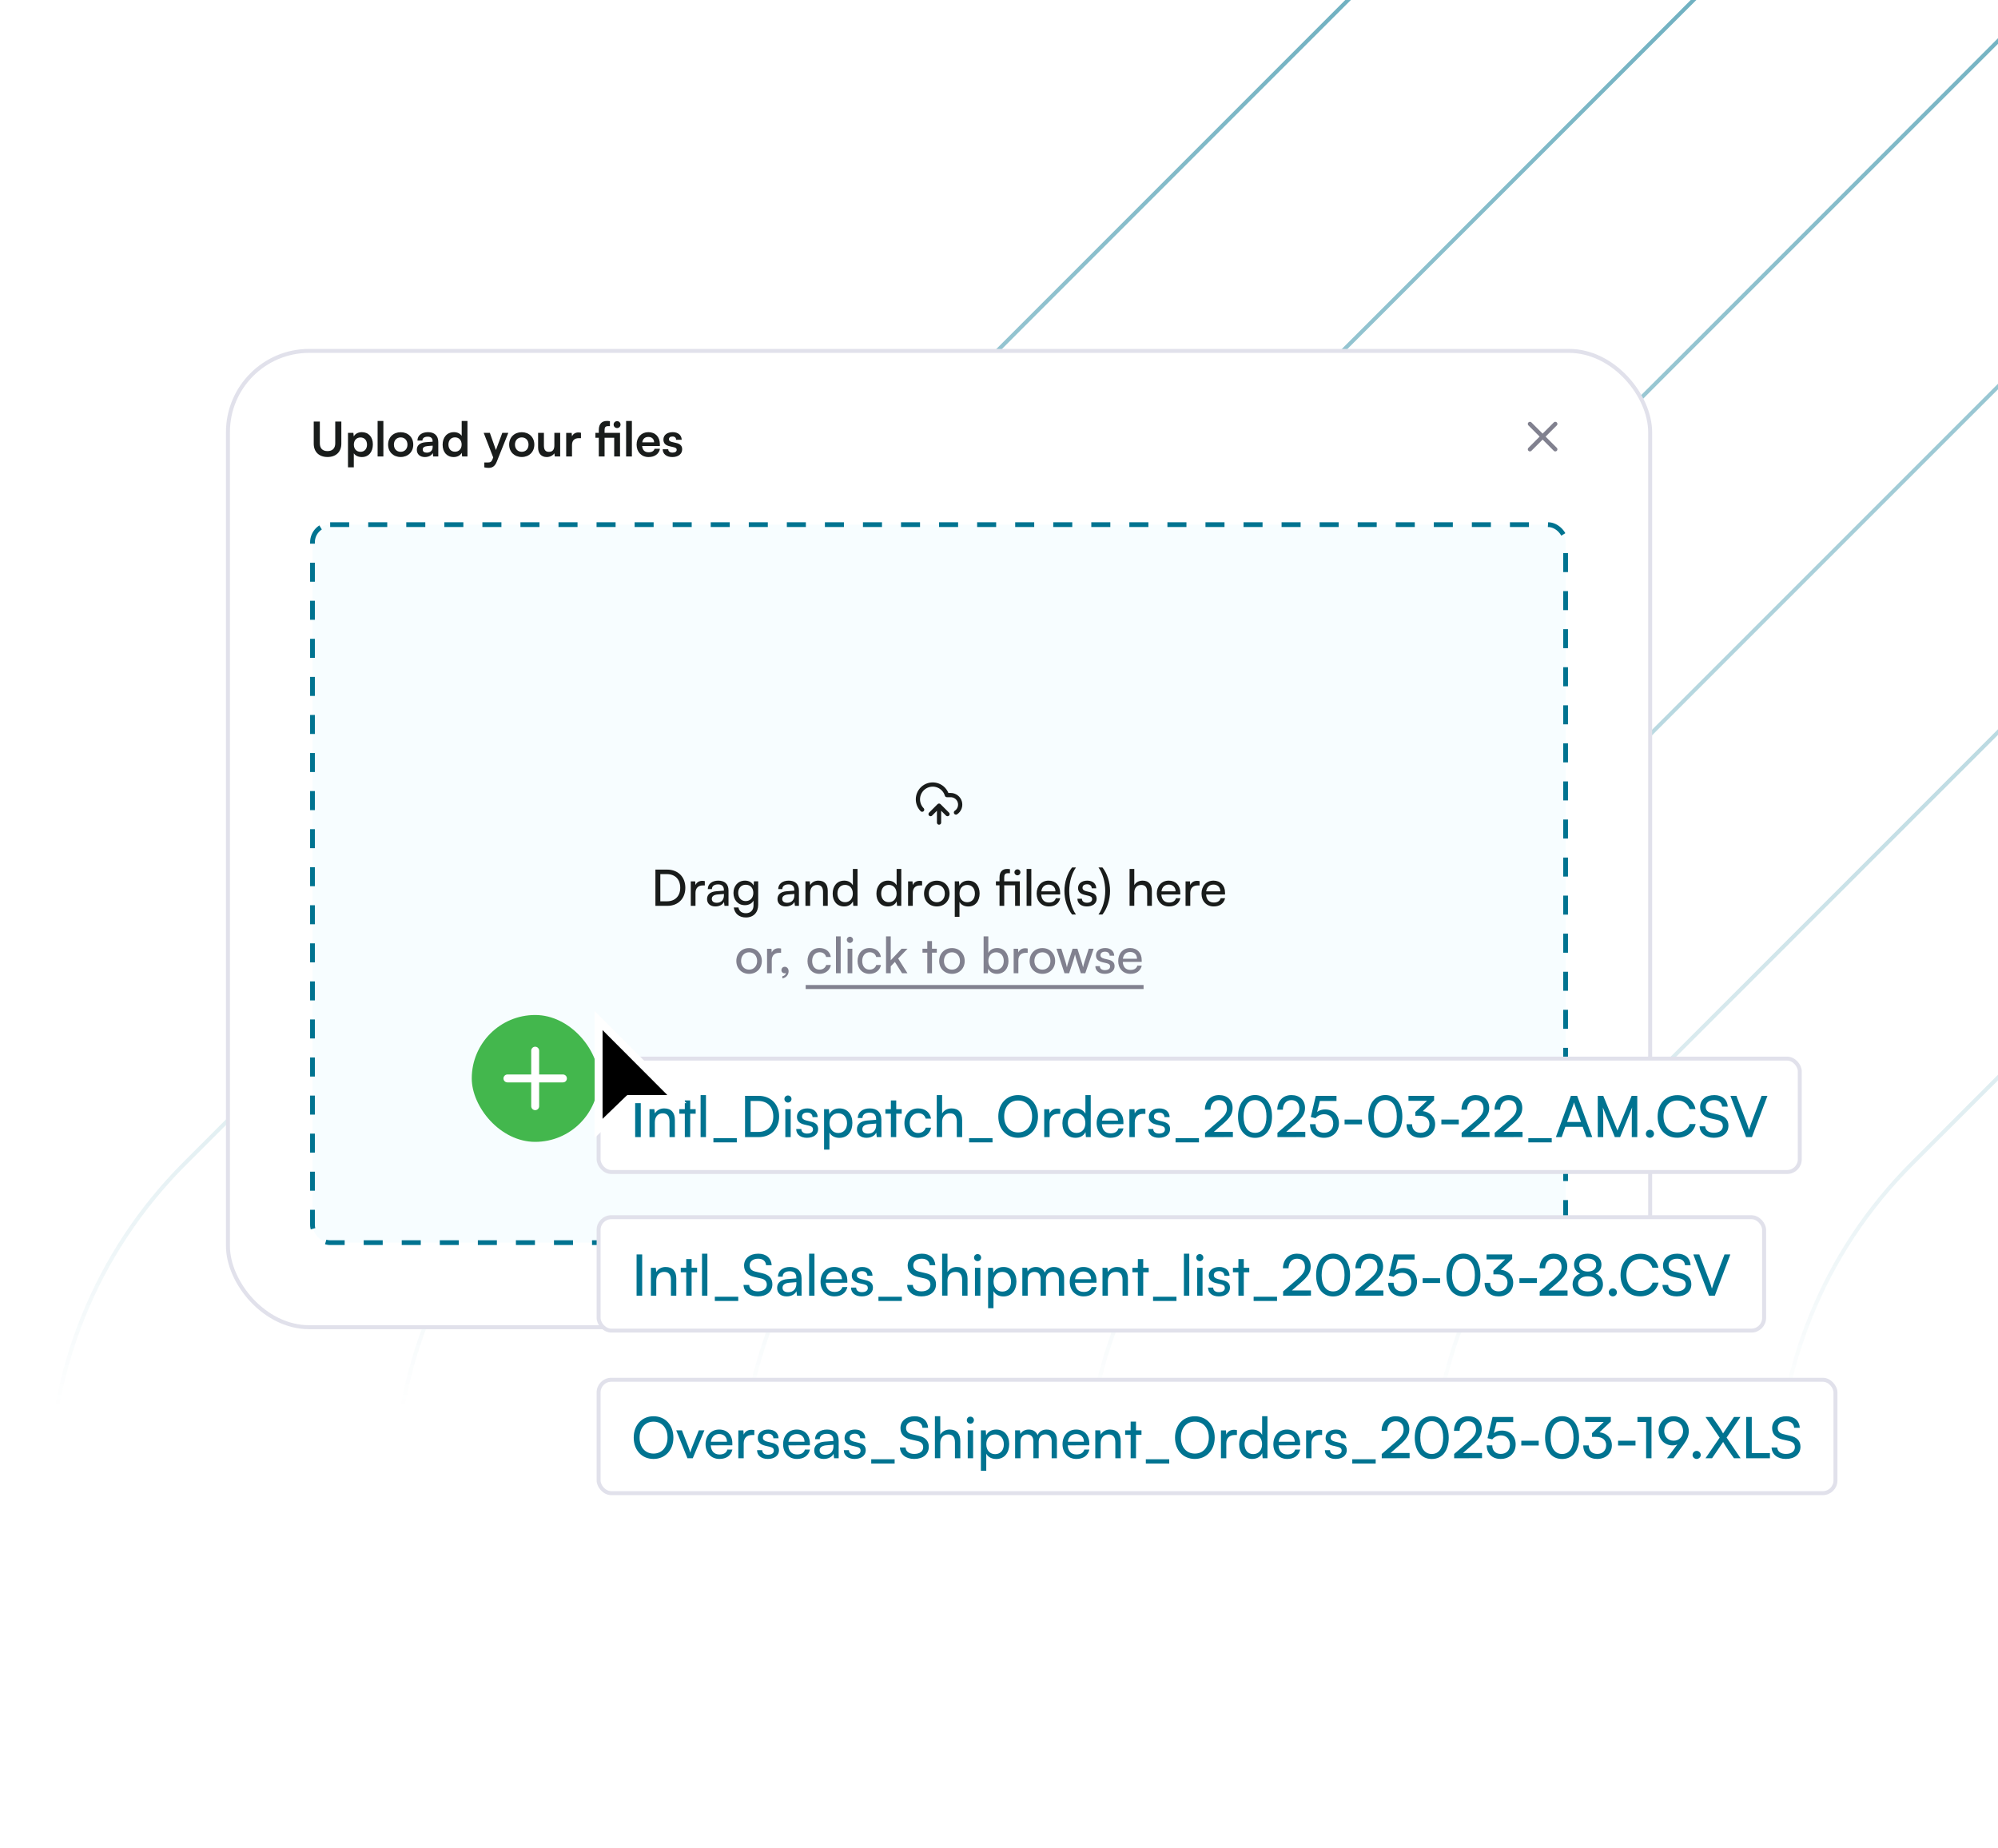 <svg width="504" height="466" viewBox="0 0 504 466" fill="none" xmlns="http://www.w3.org/2000/svg">
<g clip-path="url(#clip0_373_714)">
<path d="M588.165 -248.806C633.92 -293.416 707.176 -293.062 752.495 -247.743L1293.33 293.089C1339 338.764 1339 412.82 1293.33 458.495L752.495 999.328C707.176 1044.65 633.92 1045 588.165 1000.39L587.089 999.328L46.257 458.495C0.581 412.82 0.581 338.764 46.257 293.089L587.089 -247.743L588.165 -248.806ZM751.788 -247.036C706.857 -291.967 634.227 -292.318 588.863 -248.089L587.796 -247.036L46.964 293.796C1.679 339.081 1.679 412.503 46.964 457.788L587.796 998.621L588.863 999.674C634.227 1043.9 706.857 1043.55 751.788 998.621L1292.62 457.788C1337.91 412.503 1337.91 339.081 1292.62 293.796L751.788 -247.036ZM587.089 -160.598C632.764 -206.273 706.82 -206.273 752.495 -160.598L1206.18 293.089C1251.86 338.764 1251.86 412.82 1206.18 458.495L752.495 912.182C706.82 957.857 632.764 957.857 587.089 912.182L133.402 458.495C87.727 412.82 87.727 338.764 133.402 293.089L587.089 -160.598ZM751.788 -159.891C706.503 -205.175 633.081 -205.176 587.796 -159.891L134.11 293.796C88.825 339.081 88.825 412.503 134.11 457.788L587.796 911.475C633.081 956.76 706.503 956.759 751.788 911.475L1205.47 457.788C1250.76 412.503 1250.76 339.081 1205.47 293.796L751.788 -159.891ZM587.093 -73.455C632.768 -119.13 706.824 -119.13 752.499 -73.455L1119.04 293.089C1164.72 338.764 1164.72 412.82 1119.04 458.495L752.499 825.039C706.824 870.715 632.768 870.714 587.093 825.039L220.549 458.495C174.874 412.819 174.873 338.764 220.549 293.089L587.093 -73.455ZM751.792 -72.747C706.507 -118.032 633.085 -118.032 587.8 -72.747L221.256 293.796C175.971 339.081 175.971 412.503 221.256 457.788L587.8 824.332C633.085 869.617 706.507 869.617 751.792 824.332L1118.34 457.788C1163.62 412.503 1163.62 339.081 1118.34 293.796L751.792 -72.747ZM588.169 12.629C633.924 -31.981 707.18 -31.626 752.498 13.692L1031.9 293.09C1077.57 338.765 1077.57 412.82 1031.9 458.495L752.498 737.893C707.179 783.211 633.924 783.565 588.169 738.955L587.093 737.893L307.695 458.495C262.02 412.819 262.02 338.764 307.695 293.089L587.093 13.691L588.169 12.629ZM751.791 14.399C706.86 -30.532 634.23 -30.884 588.866 13.346L587.8 14.398L308.402 293.796C263.117 339.081 263.117 412.503 308.402 457.788L587.8 737.185L588.866 738.238C634.23 782.468 706.86 782.117 751.791 737.185L1031.19 457.788C1076.47 412.503 1076.47 339.082 1031.19 293.797L751.791 14.399ZM587.092 100.838C632.767 55.162 706.824 55.162 752.499 100.838L944.749 293.089C990.425 338.764 990.425 412.82 944.749 458.495L752.499 650.746C706.824 696.422 632.767 696.422 587.092 650.746L394.842 458.495C349.166 412.82 349.166 338.764 394.842 293.089L587.092 100.838ZM751.791 101.545C706.506 56.26 633.085 56.26 587.8 101.545L395.549 293.796C350.264 339.081 350.264 412.503 395.549 457.788L587.8 650.039C633.085 695.324 706.506 695.324 751.791 650.039L944.042 457.788C989.327 412.503 989.327 339.081 944.042 293.796L751.791 101.545ZM587.086 187.984C632.762 142.309 706.817 142.309 752.492 187.984L857.597 293.089C903.272 338.764 903.272 412.819 857.597 458.495L752.492 563.601C706.817 609.276 632.762 609.276 587.086 563.601L481.981 458.495C436.305 412.82 436.305 338.764 481.981 293.089L587.086 187.984ZM751.785 188.691C706.5 143.406 633.078 143.406 587.793 188.691L482.688 293.796C437.403 339.081 437.403 412.503 482.688 457.788L587.793 562.894C633.078 608.178 706.5 608.178 751.785 562.894L856.89 457.788C902.175 412.503 902.175 339.081 856.89 293.796L751.785 188.691ZM587.086 275.13C632.762 229.455 706.817 229.455 752.492 275.13L770.451 293.089C816.127 338.764 816.126 412.82 770.451 458.495L752.492 476.454C706.817 522.13 632.762 522.13 587.086 476.454L569.127 458.495C523.452 412.819 523.452 338.764 569.127 293.089L587.086 275.13ZM751.785 275.838C706.5 230.553 633.078 230.553 587.793 275.838L569.834 293.796C524.549 339.081 524.549 412.503 569.834 457.788L587.793 475.747C633.078 521.032 706.5 521.032 751.785 475.747L769.744 457.788C815.029 412.503 815.029 339.081 769.744 293.796L751.785 275.838Z" fill="url(#paint0_linear_373_714)"/>
<rect x="57.5" y="88.5" width="358.754" height="246.245" rx="20.5" fill="white"/>
<rect x="57.5" y="88.5" width="358.754" height="246.245" rx="20.5" stroke="#E1E1EB"/>
<path d="M79.14 111.91V106.329H80.68V111.813C80.68 113.076 81.365 113.774 82.616 113.774C83.867 113.774 84.565 113.064 84.565 111.813V106.329H86.104V111.91C86.104 113.966 84.757 115.265 82.616 115.265C80.487 115.265 79.14 113.978 79.14 111.91ZM87.781 117.875V109.179H89.141L89.237 110.081C89.598 109.396 90.379 108.999 91.281 108.999C92.953 108.999 94.06 110.214 94.06 112.078C94.06 113.93 93.049 115.277 91.281 115.277C90.391 115.277 89.622 114.928 89.249 114.327V117.875H87.781ZM89.261 112.15C89.261 113.221 89.922 113.954 90.933 113.954C91.967 113.954 92.58 113.208 92.58 112.15C92.58 111.092 91.967 110.334 90.933 110.334C89.922 110.334 89.261 111.08 89.261 112.15ZM96.707 115.121H95.252V106.172H96.707V115.121ZM97.898 112.138C97.898 110.286 99.233 109.011 101.073 109.011C102.913 109.011 104.248 110.286 104.248 112.138C104.248 113.99 102.913 115.265 101.073 115.265C99.233 115.265 97.898 113.99 97.898 112.138ZM99.365 112.138C99.365 113.221 100.063 113.954 101.073 113.954C102.084 113.954 102.781 113.221 102.781 112.138C102.781 111.056 102.084 110.322 101.073 110.322C100.063 110.322 99.365 111.056 99.365 112.138ZM107.18 115.277C105.917 115.277 105.147 114.544 105.147 113.425C105.147 112.33 105.941 111.645 107.348 111.537L109.128 111.404V111.272C109.128 110.466 108.647 110.141 107.901 110.141C107.035 110.141 106.554 110.502 106.554 111.128H105.303C105.303 109.841 106.362 108.999 107.973 108.999C109.573 108.999 110.559 109.865 110.559 111.513V115.121H109.272L109.164 114.243C108.912 114.856 108.106 115.277 107.18 115.277ZM107.661 114.171C108.563 114.171 109.14 113.629 109.14 112.715V112.403L107.901 112.499C106.987 112.583 106.638 112.884 106.638 113.365C106.638 113.906 106.999 114.171 107.661 114.171ZM114.442 115.277C112.722 115.277 111.652 114.014 111.652 112.174C111.652 110.322 112.735 108.999 114.527 108.999C115.356 108.999 116.09 109.348 116.463 109.937V106.172H117.918V115.121H116.571L116.475 114.195C116.114 114.88 115.344 115.277 114.442 115.277ZM114.767 113.93C115.789 113.93 116.451 113.196 116.451 112.126C116.451 111.056 115.789 110.31 114.767 110.31C113.745 110.31 113.119 111.068 113.119 112.126C113.119 113.184 113.745 113.93 114.767 113.93ZM122.172 117.875V116.648H123.05C123.627 116.648 123.988 116.516 124.241 115.818L124.409 115.373L122.016 109.179H123.567L125.095 113.509L126.706 109.179H128.222L125.311 116.444C124.866 117.55 124.241 118.007 123.267 118.007C122.858 118.007 122.497 117.959 122.172 117.875ZM128.436 112.138C128.436 110.286 129.772 109.011 131.612 109.011C133.452 109.011 134.787 110.286 134.787 112.138C134.787 113.99 133.452 115.265 131.612 115.265C129.772 115.265 128.436 113.99 128.436 112.138ZM129.904 112.138C129.904 113.221 130.601 113.954 131.612 113.954C132.622 113.954 133.32 113.221 133.32 112.138C133.32 111.056 132.622 110.322 131.612 110.322C130.601 110.322 129.904 111.056 129.904 112.138ZM139.838 109.179H141.306V115.121H139.947L139.838 114.327C139.477 114.892 138.708 115.277 137.914 115.277C136.543 115.277 135.737 114.351 135.737 112.896V109.179H137.204V112.379C137.204 113.509 137.649 113.966 138.467 113.966C139.393 113.966 139.838 113.425 139.838 112.294V109.179ZM146.55 109.155V110.514H146.008C144.95 110.514 144.289 111.08 144.289 112.234V115.121H142.821V109.191H144.204L144.289 110.057C144.541 109.468 145.106 109.071 145.9 109.071C146.105 109.071 146.309 109.095 146.55 109.155ZM154.934 115.121V110.406H152.505V115.121H151.049V110.406H150.195V109.179H151.049V108.458C151.049 106.846 151.891 106.172 153.094 106.172C153.322 106.172 153.599 106.184 153.852 106.233V107.483H153.335C152.673 107.483 152.505 107.868 152.505 108.458V109.179H156.402V115.121H154.934ZM155.668 107.965C155.175 107.965 154.79 107.58 154.79 107.087C154.79 106.605 155.175 106.221 155.668 106.221C156.149 106.221 156.534 106.605 156.534 107.087C156.534 107.58 156.149 107.965 155.668 107.965ZM159.394 115.121H157.938V106.172H159.394V115.121ZM163.591 115.277C161.823 115.277 160.584 113.99 160.584 112.15C160.584 110.286 161.799 108.999 163.543 108.999C165.323 108.999 166.453 110.19 166.453 112.042V112.487L161.979 112.499C162.088 113.545 162.641 114.074 163.615 114.074C164.421 114.074 164.95 113.762 165.118 113.196H166.478C166.225 114.495 165.142 115.277 163.591 115.277ZM163.555 110.202C162.689 110.202 162.16 110.671 162.015 111.561H164.998C164.998 110.743 164.433 110.202 163.555 110.202ZM167.171 113.317H168.566C168.578 113.834 168.963 114.159 169.636 114.159C170.322 114.159 170.695 113.882 170.695 113.449C170.695 113.148 170.538 112.932 170.009 112.812L168.939 112.559C167.868 112.318 167.351 111.813 167.351 110.863C167.351 109.696 168.337 108.999 169.709 108.999C171.044 108.999 171.946 109.769 171.958 110.923H170.563C170.551 110.418 170.214 110.093 169.648 110.093C169.071 110.093 168.734 110.358 168.734 110.803C168.734 111.14 168.999 111.356 169.504 111.477L170.575 111.729C171.573 111.958 172.078 112.415 172.078 113.329C172.078 114.532 171.056 115.277 169.588 115.277C168.109 115.277 167.171 114.483 167.171 113.317Z" fill="#191C1B"/>
<path d="M392.327 106.921L385.927 113.321M385.927 106.921L392.327 113.321" stroke="#81818F" stroke-width="1.067" stroke-linecap="round" stroke-linejoin="round"/>
<rect x="78.826" y="132.321" width="316.101" height="181.097" rx="4.457" fill="#F7FDFF"/>
<rect x="78.826" y="132.321" width="316.101" height="181.097" rx="4.457" stroke="#007390" stroke-width="1.2" stroke-dasharray="4.8 4.8"/>
<path d="M236.877 203.203V207.47M236.877 203.203L234.743 205.336M236.877 203.203L239.01 205.336M232.61 204.216C232.214 203.811 231.915 203.321 231.736 202.784C231.557 202.246 231.503 201.675 231.577 201.114C231.652 200.552 231.853 200.015 232.166 199.542C232.479 199.07 232.895 198.675 233.383 198.388C233.871 198.1 234.418 197.928 234.983 197.883C235.548 197.838 236.115 197.922 236.642 198.129C237.17 198.336 237.643 198.661 238.026 199.078C238.41 199.495 238.693 199.994 238.855 200.536H239.81C240.325 200.536 240.826 200.702 241.24 201.009C241.654 201.315 241.958 201.747 242.107 202.24C242.256 202.732 242.244 203.26 242.07 203.745C241.896 204.23 241.572 204.646 241.143 204.932" stroke="#191C1B" stroke-width="1.067" stroke-linecap="round" stroke-linejoin="round"/>
<path d="M168.352 228.47H165.33V219.33H168.301C171.032 219.33 172.877 221.176 172.877 223.906C172.877 226.624 171.057 228.47 168.352 228.47ZM168.213 220.468H166.569V227.319H168.263C170.299 227.319 171.588 226.005 171.588 223.906C171.588 221.782 170.299 220.468 168.213 220.468ZM177.791 222.237V223.325H177.26C176.135 223.325 175.44 224.007 175.44 225.196V228.47H174.251V222.301H175.364L175.44 223.236C175.692 222.591 176.312 222.162 177.159 222.162C177.374 222.162 177.551 222.187 177.791 222.237ZM180.466 228.621C179.139 228.621 178.355 227.876 178.355 226.75C178.355 225.613 179.202 224.905 180.656 224.791L182.603 224.639V224.462C182.603 223.426 181.983 223.059 181.149 223.059C180.15 223.059 179.581 223.502 179.581 224.247H178.545C178.545 222.958 179.607 222.111 181.199 222.111C182.729 222.111 183.766 222.92 183.766 224.589V228.47H182.754L182.628 227.471C182.312 228.179 181.465 228.621 180.466 228.621ZM180.808 227.699C181.933 227.699 182.615 226.965 182.615 225.802V225.474L181.035 225.6C179.986 225.701 179.556 226.106 179.556 226.713C179.556 227.37 180.036 227.699 180.808 227.699ZM185.019 225.221C185.019 223.476 186.145 222.111 187.94 222.111C188.938 222.111 189.709 222.566 190.101 223.337L190.19 222.288H191.252V228.217C191.252 230.164 190.051 231.403 188.155 231.403C186.473 231.403 185.323 230.454 185.095 228.887H186.284C186.435 229.797 187.118 230.328 188.155 230.328C189.318 230.328 190.076 229.57 190.076 228.394V227.155C189.672 227.876 188.862 228.305 187.889 228.305C186.132 228.305 185.019 226.953 185.019 225.221ZM186.208 225.196C186.208 226.359 186.928 227.269 188.091 227.269C189.292 227.269 190.025 226.409 190.025 225.196C190.025 224.007 189.318 223.148 188.104 223.148C186.916 223.148 186.208 224.058 186.208 225.196ZM198.231 228.621C196.904 228.621 196.12 227.876 196.12 226.75C196.12 225.613 196.967 224.905 198.421 224.791L200.367 224.639V224.462C200.367 223.426 199.748 223.059 198.914 223.059C197.915 223.059 197.346 223.502 197.346 224.247H196.309C196.309 222.958 197.371 222.111 198.964 222.111C200.494 222.111 201.53 222.92 201.53 224.589V228.47H200.519L200.393 227.471C200.077 228.179 199.23 228.621 198.231 228.621ZM198.572 227.699C199.697 227.699 200.38 226.965 200.38 225.802V225.474L198.8 225.6C197.751 225.701 197.321 226.106 197.321 226.713C197.321 227.37 197.801 227.699 198.572 227.699ZM204.364 228.47H203.176V222.288H204.251L204.377 223.236C204.769 222.528 205.553 222.111 206.425 222.111C208.056 222.111 208.802 223.11 208.802 224.69V228.47H207.613V224.955C207.613 223.704 207.032 223.198 206.122 223.198C205.009 223.198 204.364 223.995 204.364 225.196V228.47ZM212.925 228.621C211.13 228.621 210.043 227.281 210.043 225.398C210.043 223.502 211.143 222.111 212.976 222.111C213.924 222.111 214.72 222.528 215.137 223.287V219.166H216.313V228.47H215.251L215.15 227.345C214.746 228.192 213.911 228.621 212.925 228.621ZM213.165 227.547C214.379 227.547 215.125 226.649 215.125 225.36C215.125 224.096 214.379 223.186 213.165 223.186C211.952 223.186 211.244 224.096 211.244 225.36C211.244 226.637 211.952 227.547 213.165 227.547ZM223.962 228.621C222.167 228.621 221.079 227.281 221.079 225.398C221.079 223.502 222.179 222.111 224.012 222.111C224.96 222.111 225.757 222.528 226.174 223.287V219.166H227.35V228.47H226.288L226.187 227.345C225.782 228.192 224.948 228.621 223.962 228.621ZM224.202 227.547C225.416 227.547 226.161 226.649 226.161 225.36C226.161 224.096 225.416 223.186 224.202 223.186C222.988 223.186 222.28 224.096 222.28 225.36C222.28 226.637 222.988 227.547 224.202 227.547ZM232.604 222.237V223.325H232.073C230.948 223.325 230.252 224.007 230.252 225.196V228.47H229.064V222.301H230.176L230.252 223.236C230.505 222.591 231.125 222.162 231.971 222.162C232.186 222.162 232.363 222.187 232.604 222.237ZM233.091 225.373C233.091 223.464 234.457 222.124 236.315 222.124C238.161 222.124 239.526 223.464 239.526 225.373C239.526 227.281 238.161 228.621 236.315 228.621C234.457 228.621 233.091 227.281 233.091 225.373ZM234.292 225.373C234.292 226.662 235.114 227.56 236.315 227.56C237.503 227.56 238.338 226.662 238.338 225.373C238.338 224.083 237.503 223.186 236.315 223.186C235.114 223.186 234.292 224.083 234.292 225.373ZM240.841 231.238V222.288H241.916L242.004 223.4C242.421 222.554 243.256 222.111 244.242 222.111C246.012 222.111 247.111 223.438 247.111 225.335C247.111 227.218 246.075 228.634 244.242 228.634C243.256 228.634 242.434 228.217 242.03 227.458V231.238H240.841ZM242.042 225.385C242.042 226.649 242.775 227.56 243.989 227.56C245.203 227.56 245.923 226.649 245.923 225.385C245.923 224.108 245.203 223.198 243.989 223.198C242.775 223.198 242.042 224.096 242.042 225.385ZM256.062 228.47V223.287H253.319V228.47H252.131V223.287H251.221V222.288H252.131V221.302C252.131 219.785 252.952 219.166 254.027 219.166C254.254 219.166 254.533 219.178 254.76 219.216V220.24H254.229C253.509 220.24 253.319 220.632 253.319 221.302V222.288H257.25V228.47H256.062ZM256.656 220.771C256.227 220.771 255.898 220.442 255.898 220.013C255.898 219.583 256.227 219.254 256.656 219.254C257.074 219.254 257.402 219.583 257.402 220.013C257.402 220.442 257.074 220.771 256.656 220.771ZM260.153 228.47H258.965V219.166H260.153V228.47ZM264.57 228.621C262.749 228.621 261.498 227.307 261.498 225.385C261.498 223.451 262.724 222.111 264.519 222.111C266.276 222.111 267.426 223.325 267.426 225.158V225.6L262.648 225.613C262.736 226.915 263.419 227.635 264.595 227.635C265.518 227.635 266.124 227.256 266.327 226.548H267.439C267.136 227.876 266.099 228.621 264.57 228.621ZM264.519 223.11C263.482 223.11 262.825 223.729 262.673 224.816H266.238C266.238 223.792 265.568 223.11 264.519 223.11ZM271.421 230.657H270.435C269.272 229.203 268.501 227.003 268.501 224.715C268.501 222.566 269.196 220.316 270.435 218.786H271.421C270.422 220.177 269.714 222.351 269.714 224.715C269.714 226.953 270.347 229.178 271.421 230.657ZM271.779 226.675H272.917C272.917 227.307 273.397 227.686 274.181 227.686C275.015 227.686 275.495 227.345 275.495 226.776C275.495 226.359 275.293 226.106 274.648 225.941L273.561 225.689C272.461 225.423 271.943 224.88 271.943 223.969C271.943 222.832 272.904 222.111 274.269 222.111C275.622 222.111 276.507 222.87 276.532 224.045H275.394C275.369 223.426 274.952 223.034 274.231 223.034C273.485 223.034 273.068 223.363 273.068 223.931C273.068 224.349 273.372 224.627 273.978 224.778L275.066 225.044C276.115 225.297 276.633 225.777 276.633 226.7C276.633 227.876 275.622 228.621 274.155 228.621C272.702 228.621 271.779 227.85 271.779 226.675ZM278.09 230.657H277.091C278.166 229.178 278.798 226.953 278.798 224.715C278.798 222.351 278.103 220.177 277.091 218.786H278.09C279.316 220.316 280.011 222.566 280.011 224.715C280.011 227.003 279.24 229.203 278.09 230.657ZM286.127 228.457H284.938V219.166H286.127V223.236C286.518 222.566 287.264 222.111 288.225 222.111C289.805 222.111 290.564 223.11 290.564 224.69V228.47H289.375V224.955C289.375 223.704 288.781 223.198 287.896 223.198C286.746 223.198 286.127 224.033 286.127 225.094V228.457ZM294.877 228.621C293.057 228.621 291.805 227.307 291.805 225.385C291.805 223.451 293.031 222.111 294.826 222.111C296.584 222.111 297.734 223.325 297.734 225.158V225.6L292.955 225.613C293.044 226.915 293.727 227.635 294.902 227.635C295.825 227.635 296.432 227.256 296.634 226.548H297.747C297.443 227.876 296.407 228.621 294.877 228.621ZM294.826 223.11C293.79 223.11 293.132 223.729 292.981 224.816H296.546C296.546 223.792 295.876 223.11 294.826 223.11ZM302.601 222.237V223.325H302.07C300.945 223.325 300.249 224.007 300.249 225.196V228.47H299.061V222.301H300.174L300.249 223.236C300.502 222.591 301.122 222.162 301.969 222.162C302.184 222.162 302.361 222.187 302.601 222.237ZM306.16 228.621C304.34 228.621 303.089 227.307 303.089 225.385C303.089 223.451 304.315 222.111 306.11 222.111C307.867 222.111 309.017 223.325 309.017 225.158V225.6L304.239 225.613C304.327 226.915 305.01 227.635 306.186 227.635C307.109 227.635 307.715 227.256 307.918 226.548H309.03C308.727 227.876 307.69 228.621 306.16 228.621ZM306.11 223.11C305.073 223.11 304.416 223.729 304.264 224.816H307.829C307.829 223.792 307.159 223.11 306.11 223.11Z" fill="#191C1B"/>
<path d="M185.741 242.373C185.741 240.464 187.107 239.124 188.965 239.124C190.811 239.124 192.176 240.464 192.176 242.373C192.176 244.281 190.811 245.621 188.965 245.621C187.107 245.621 185.741 244.281 185.741 242.373ZM186.942 242.373C186.942 243.662 187.764 244.56 188.965 244.56C190.153 244.56 190.988 243.662 190.988 242.373C190.988 241.083 190.153 240.186 188.965 240.186C187.764 240.186 186.942 241.083 186.942 242.373ZM197.031 239.237V240.325H196.5C195.375 240.325 194.68 241.007 194.68 242.196V245.47H193.491V239.301H194.604L194.68 240.236C194.932 239.591 195.552 239.162 196.399 239.162C196.614 239.162 196.791 239.187 197.031 239.237ZM198.928 244.977C198.928 245.887 198.245 246.645 197.348 246.759V246.228C197.866 246.14 198.233 245.798 198.233 245.407C198.144 245.457 198.043 245.482 197.891 245.482C197.474 245.482 197.12 245.179 197.12 244.711C197.12 244.206 197.462 243.839 197.967 243.839C198.498 243.839 198.928 244.281 198.928 244.977ZM203.691 242.385C203.691 240.451 204.917 239.111 206.725 239.111C208.28 239.111 209.367 239.996 209.582 241.374H208.394C208.192 240.59 207.56 240.173 206.763 240.173C205.638 240.173 204.867 241.033 204.867 242.373C204.867 243.7 205.587 244.56 206.713 244.56C207.56 244.56 208.192 244.117 208.407 243.384H209.595C209.355 244.724 208.204 245.621 206.713 245.621C204.892 245.621 203.691 244.332 203.691 242.385ZM212.062 245.47H210.874V236.166H212.062V245.47ZM214.393 237.822C213.963 237.822 213.609 237.468 213.609 237.038C213.609 236.595 213.963 236.254 214.393 236.254C214.823 236.254 215.177 236.595 215.177 237.038C215.177 237.468 214.823 237.822 214.393 237.822ZM213.811 245.47V239.288H215V245.47H213.811ZM216.32 242.385C216.32 240.451 217.547 239.111 219.354 239.111C220.909 239.111 221.996 239.996 222.211 241.374H221.023C220.821 240.59 220.189 240.173 219.392 240.173C218.267 240.173 217.496 241.033 217.496 242.373C217.496 243.7 218.217 244.56 219.342 244.56C220.189 244.56 220.821 244.117 221.036 243.384H222.224C221.984 244.724 220.833 245.621 219.342 245.621C217.521 245.621 216.32 244.332 216.32 242.385ZM224.691 245.47H223.503V236.166H224.691V242.196L227.435 239.288H228.926L226.562 241.753L228.914 245.47H227.548L225.741 242.613L224.691 243.713V245.47ZM235.098 245.47H233.91V240.287H232.697V239.288H233.91V237.354H235.098V239.288H236.312V240.287H235.098V245.47ZM236.912 242.373C236.912 240.464 238.277 239.124 240.136 239.124C241.981 239.124 243.347 240.464 243.347 242.373C243.347 244.281 241.981 245.621 240.136 245.621C238.277 245.621 236.912 244.281 236.912 242.373ZM238.113 242.373C238.113 243.662 238.935 244.56 240.136 244.56C241.324 244.56 242.158 243.662 242.158 242.373C242.158 241.083 241.324 240.186 240.136 240.186C238.935 240.186 238.113 241.083 238.113 242.373ZM249.193 245.47H248.119V236.166H249.307V240.35C249.712 239.541 250.546 239.111 251.557 239.111C253.327 239.111 254.389 240.502 254.389 242.41C254.389 244.281 253.276 245.621 251.481 245.621C250.508 245.621 249.686 245.192 249.282 244.345L249.193 245.47ZM249.32 242.36C249.32 243.649 250.053 244.547 251.266 244.547C252.48 244.547 253.201 243.637 253.201 242.36C253.201 241.096 252.48 240.186 251.266 240.186C250.053 240.186 249.32 241.096 249.32 242.36ZM259.238 239.237V240.325H258.707C257.582 240.325 256.887 241.007 256.887 242.196V245.47H255.699V239.301H256.811L256.887 240.236C257.14 239.591 257.759 239.162 258.606 239.162C258.821 239.162 258.998 239.187 259.238 239.237ZM259.726 242.373C259.726 240.464 261.091 239.124 262.95 239.124C264.795 239.124 266.161 240.464 266.161 242.373C266.161 244.281 264.795 245.621 262.95 245.621C261.091 245.621 259.726 244.281 259.726 242.373ZM260.927 242.373C260.927 243.662 261.749 244.56 262.95 244.56C264.138 244.56 264.972 243.662 264.972 242.373C264.972 241.083 264.138 240.186 262.95 240.186C261.749 240.186 260.927 241.083 260.927 242.373ZM268.519 245.47L266.497 239.288H267.723L268.747 242.499C268.886 242.954 269.012 243.422 269.126 243.965C269.227 243.422 269.392 242.904 269.531 242.499L270.567 239.288H271.781L272.805 242.499C272.906 242.802 273.108 243.523 273.209 243.965C273.311 243.472 273.424 243.043 273.601 242.499L274.638 239.288H275.877L273.766 245.47H272.641L271.566 242.158C271.364 241.538 271.237 241.058 271.174 240.717C271.111 241.02 270.997 241.424 270.77 242.17L269.695 245.47H268.519ZM276.303 243.675H277.441C277.441 244.307 277.921 244.686 278.705 244.686C279.54 244.686 280.02 244.345 280.02 243.776C280.02 243.359 279.818 243.106 279.173 242.941L278.086 242.689C276.986 242.423 276.468 241.88 276.468 240.969C276.468 239.832 277.428 239.111 278.794 239.111C280.146 239.111 281.031 239.87 281.057 241.045H279.919C279.894 240.426 279.476 240.034 278.756 240.034C278.01 240.034 277.593 240.363 277.593 240.931C277.593 241.349 277.896 241.627 278.503 241.778L279.59 242.044C280.639 242.297 281.158 242.777 281.158 243.7C281.158 244.876 280.146 245.621 278.68 245.621C277.226 245.621 276.303 244.85 276.303 243.675ZM285.143 245.621C283.322 245.621 282.071 244.307 282.071 242.385C282.071 240.451 283.297 239.111 285.092 239.111C286.849 239.111 288 240.325 288 242.158V242.6L283.221 242.613C283.31 243.915 283.992 244.635 285.168 244.635C286.091 244.635 286.698 244.256 286.9 243.548H288.012C287.709 244.876 286.672 245.621 285.143 245.621ZM285.092 240.11C284.056 240.11 283.398 240.729 283.247 241.816H286.811C286.811 240.792 286.141 240.11 285.092 240.11Z" fill="#81818F"/>
<path d="M203.236 248.44H288.467V249.452H203.236V248.44Z" fill="#81818F"/>
<rect x="151" y="267" width="303" height="28.6" rx="3.2" fill="white"/>
<rect x="151" y="267" width="303" height="28.6" rx="3.2" stroke="#E1E1EB"/>
<path d="M161.634 276.389V286.8H160.223V276.389H161.634ZM165.185 286.8H163.832V279.758H165.056L165.2 280.838C165.646 280.032 166.539 279.557 167.532 279.557C169.39 279.557 170.24 280.694 170.24 282.494V286.8H168.886V282.797C168.886 281.371 168.224 280.795 167.187 280.795C165.92 280.795 165.185 281.702 165.185 283.07V286.8ZM174.102 286.8H172.748V280.896H171.366V279.758H172.748V277.555H174.102V279.758H175.484V280.896H174.102V286.8ZM178.081 286.8H176.728V276.201H178.081V286.8ZM179.959 288.125V287.059H185.863V288.125H179.959ZM191.382 286.8H187.94V276.389H191.324C194.434 276.389 196.537 278.491 196.537 281.601C196.537 284.697 194.463 286.8 191.382 286.8ZM191.223 277.685H189.351V285.489H191.281C193.599 285.489 195.068 283.992 195.068 281.601C195.068 279.182 193.599 277.685 191.223 277.685ZM198.764 278.088C198.275 278.088 197.871 277.685 197.871 277.195C197.871 276.691 198.275 276.302 198.764 276.302C199.254 276.302 199.657 276.691 199.657 277.195C199.657 277.685 199.254 278.088 198.764 278.088ZM198.102 286.8V279.758H199.455V286.8H198.102ZM200.845 284.755H202.141C202.141 285.475 202.688 285.907 203.581 285.907C204.531 285.907 205.078 285.518 205.078 284.87C205.078 284.395 204.848 284.107 204.113 283.92L202.875 283.632C201.622 283.329 201.032 282.71 201.032 281.673C201.032 280.377 202.126 279.557 203.681 279.557C205.222 279.557 206.23 280.421 206.259 281.76H204.963C204.934 281.054 204.459 280.608 203.638 280.608C202.789 280.608 202.313 280.982 202.313 281.63C202.313 282.105 202.659 282.422 203.35 282.595L204.589 282.897C205.784 283.185 206.374 283.733 206.374 284.784C206.374 286.123 205.222 286.973 203.552 286.973C201.896 286.973 200.845 286.094 200.845 284.755ZM207.875 289.953V279.758H209.099L209.2 281.025C209.675 280.061 210.626 279.557 211.749 279.557C213.765 279.557 215.018 281.069 215.018 283.229C215.018 285.374 213.837 286.987 211.749 286.987C210.626 286.987 209.69 286.512 209.229 285.648V289.953H207.875ZM209.243 283.286C209.243 284.726 210.078 285.763 211.461 285.763C212.843 285.763 213.664 284.726 213.664 283.286C213.664 281.832 212.843 280.795 211.461 280.795C210.078 280.795 209.243 281.817 209.243 283.286ZM218.569 286.973C217.057 286.973 216.164 286.123 216.164 284.841C216.164 283.545 217.129 282.739 218.785 282.609L221.002 282.437V282.235C221.002 281.054 220.297 280.637 219.346 280.637C218.209 280.637 217.561 281.141 217.561 281.99H216.38C216.38 280.521 217.59 279.557 219.404 279.557C221.146 279.557 222.327 280.478 222.327 282.379V286.8H221.175L221.031 285.662C220.671 286.469 219.706 286.973 218.569 286.973ZM218.958 285.921C220.239 285.921 221.017 285.086 221.017 283.761V283.387L219.217 283.531C218.022 283.646 217.532 284.107 217.532 284.798C217.532 285.547 218.079 285.921 218.958 285.921ZM226.077 286.8H224.723V280.896H223.341V279.758H224.723V277.555H226.077V279.758H227.459V280.896H226.077V286.8ZM228.143 283.286C228.143 281.083 229.539 279.557 231.599 279.557C233.37 279.557 234.608 280.565 234.853 282.134H233.499C233.269 281.241 232.549 280.766 231.642 280.766C230.36 280.766 229.482 281.745 229.482 283.272C229.482 284.784 230.303 285.763 231.584 285.763C232.549 285.763 233.269 285.259 233.514 284.424H234.867C234.594 285.95 233.283 286.973 231.584 286.973C229.511 286.973 228.143 285.504 228.143 283.286ZM237.649 286.785H236.296V276.201H237.649V280.838C238.096 280.075 238.945 279.557 240.04 279.557C241.84 279.557 242.704 280.694 242.704 282.494V286.8H241.35V282.797C241.35 281.371 240.673 280.795 239.665 280.795C238.355 280.795 237.649 281.745 237.649 282.955V286.785ZM244.463 288.125V287.059H250.367V288.125H244.463ZM261.834 281.587C261.834 284.755 259.76 286.973 256.808 286.973C253.87 286.973 251.826 284.755 251.826 281.587C251.826 278.433 253.885 276.201 256.822 276.201C259.774 276.201 261.834 278.419 261.834 281.587ZM260.35 281.587C260.35 279.168 258.939 277.569 256.822 277.569C254.706 277.569 253.309 279.168 253.309 281.587C253.309 284.006 254.706 285.619 256.822 285.619C258.939 285.619 260.35 283.992 260.35 281.587ZM267.44 279.701V280.939H266.835C265.554 280.939 264.762 281.717 264.762 283.07V286.8H263.408V279.773H264.675L264.762 280.838C265.05 280.104 265.755 279.614 266.72 279.614C266.965 279.614 267.167 279.643 267.44 279.701ZM271.279 286.973C269.234 286.973 267.996 285.446 267.996 283.301C267.996 281.141 269.249 279.557 271.337 279.557C272.417 279.557 273.324 280.032 273.799 280.896V276.201H275.138V286.8H273.929L273.813 285.518C273.353 286.483 272.402 286.973 271.279 286.973ZM271.553 285.749C272.935 285.749 273.785 284.726 273.785 283.257C273.785 281.817 272.935 280.781 271.553 280.781C270.17 280.781 269.364 281.817 269.364 283.257C269.364 284.712 270.17 285.749 271.553 285.749ZM280.129 286.973C278.056 286.973 276.63 285.475 276.63 283.286C276.63 281.083 278.027 279.557 280.072 279.557C282.073 279.557 283.384 280.939 283.384 283.027V283.531L277.941 283.545C278.041 285.029 278.819 285.849 280.158 285.849C281.209 285.849 281.901 285.417 282.131 284.611H283.398C283.053 286.123 281.872 286.973 280.129 286.973ZM280.072 280.694C278.891 280.694 278.142 281.4 277.969 282.638H282.03C282.03 281.472 281.267 280.694 280.072 280.694ZM288.928 279.701V280.939H288.323C287.041 280.939 286.249 281.717 286.249 283.07V286.8H284.896V279.773H286.163L286.249 280.838C286.537 280.104 287.243 279.614 288.208 279.614C288.452 279.614 288.654 279.643 288.928 279.701ZM289.621 284.755H290.917C290.917 285.475 291.464 285.907 292.357 285.907C293.308 285.907 293.855 285.518 293.855 284.87C293.855 284.395 293.624 284.107 292.89 283.92L291.652 283.632C290.399 283.329 289.808 282.71 289.808 281.673C289.808 280.377 290.903 279.557 292.458 279.557C293.999 279.557 295.007 280.421 295.036 281.76H293.74C293.711 281.054 293.236 280.608 292.415 280.608C291.565 280.608 291.09 280.982 291.09 281.63C291.09 282.105 291.436 282.422 292.127 282.595L293.365 282.897C294.56 283.185 295.151 283.733 295.151 284.784C295.151 286.123 293.999 286.973 292.328 286.973C290.672 286.973 289.621 286.094 289.621 284.755ZM296.537 288.125V287.059H302.441V288.125H296.537ZM310.998 286.785L303.971 286.8V285.72L307.326 282.825C309.011 281.371 309.486 280.665 309.486 279.557C309.486 278.246 308.737 277.469 307.485 277.469C306.203 277.469 305.368 278.405 305.339 279.888H303.928C303.971 277.656 305.382 276.201 307.499 276.201C309.587 276.201 310.926 277.469 310.926 279.47C310.926 280.953 310.192 282.005 308.349 283.603L306.189 285.475H310.998V286.785ZM312.297 281.601C312.297 278.376 313.967 276.187 316.588 276.187C319.195 276.187 320.865 278.376 320.865 281.601C320.865 284.841 319.267 286.987 316.588 286.987C313.895 286.987 312.297 284.841 312.297 281.601ZM313.694 281.601C313.694 284.165 314.759 285.72 316.588 285.72C318.417 285.72 319.468 284.165 319.468 281.601C319.468 279.009 318.417 277.454 316.588 277.454C314.759 277.454 313.694 279.009 313.694 281.601ZM329.265 286.785L322.238 286.8V285.72L325.593 282.825C327.278 281.371 327.753 280.665 327.753 279.557C327.753 278.246 327.005 277.469 325.752 277.469C324.47 277.469 323.635 278.405 323.606 279.888H322.195C322.238 277.656 323.649 276.201 325.766 276.201C327.854 276.201 329.193 277.469 329.193 279.47C329.193 280.953 328.459 282.005 326.616 283.603L324.456 285.475H329.265V286.785ZM333.965 286.973C331.834 286.973 330.451 285.619 330.451 283.545H331.848C331.848 284.885 332.669 285.705 333.994 285.705C335.405 285.705 336.312 284.769 336.312 283.358C336.312 282.019 335.463 281.025 334.008 281.025C333.13 281.025 332.323 281.443 331.848 282.033L330.653 281.731L331.92 276.389H337.133V277.685H332.943L332.251 280.449C332.799 280.032 333.49 279.816 334.267 279.816C336.384 279.816 337.752 281.299 337.752 283.301C337.752 285.461 336.211 286.973 333.965 286.973ZM339.175 283.589V282.379H343.567V283.589H339.175ZM345.175 281.601C345.175 278.376 346.846 276.187 349.466 276.187C352.073 276.187 353.743 278.376 353.743 281.601C353.743 284.841 352.145 286.987 349.466 286.987C346.774 286.987 345.175 284.841 345.175 281.601ZM346.572 281.601C346.572 284.165 347.638 285.72 349.466 285.72C351.295 285.72 352.346 284.165 352.346 281.601C352.346 279.009 351.295 277.454 349.466 277.454C347.638 277.454 346.572 279.009 346.572 281.601ZM358.056 281.414H357.019V280.478L359.971 277.641H355.291V276.389H361.757V277.526L358.906 280.248C360.677 280.464 362.016 281.659 362.016 283.531C362.016 285.633 360.432 286.973 358.315 286.973C356.27 286.973 354.802 285.72 354.802 283.56H356.198C356.198 284.913 357.034 285.705 358.344 285.705C359.698 285.705 360.576 284.841 360.576 283.502C360.576 282.249 359.712 281.414 358.056 281.414ZM363.588 283.589V282.379H367.98V283.589H363.588ZM375.728 286.785L368.701 286.8V285.72L372.056 282.825C373.741 281.371 374.216 280.665 374.216 279.557C374.216 278.246 373.467 277.469 372.214 277.469C370.933 277.469 370.097 278.405 370.069 279.888H368.657C368.701 277.656 370.112 276.201 372.229 276.201C374.317 276.201 375.656 277.469 375.656 279.47C375.656 280.953 374.921 282.005 373.078 283.603L370.918 285.475H375.728V286.785ZM384.067 286.785L377.04 286.8V285.72L380.395 282.825C382.08 281.371 382.555 280.665 382.555 279.557C382.555 278.246 381.806 277.469 380.553 277.469C379.272 277.469 378.437 278.405 378.408 279.888H376.997C377.04 277.656 378.451 276.201 380.568 276.201C382.656 276.201 383.995 277.469 383.995 279.47C383.995 280.953 383.261 282.005 381.417 283.603L379.257 285.475H384.067V286.785ZM385.524 288.125V287.059H391.428V288.125H385.524ZM393.938 286.8H392.469L396.27 276.389H397.84L401.656 286.8H400.173L399.237 284.208H394.859L393.938 286.8ZM396.875 278.635L395.291 282.984H398.819L397.221 278.635C397.149 278.433 397.077 278.189 397.048 278.03C397.019 278.174 396.947 278.419 396.875 278.635ZM404.422 286.8H403.04V276.389H404.422L408.008 285.144L411.594 276.389H413.005V286.8H411.622V282.681C411.622 280.737 411.637 280.032 411.709 279.297L408.67 286.8H407.346L404.322 279.326C404.394 279.83 404.422 280.896 404.422 282.35V286.8ZM416.207 286.973C415.645 286.973 415.17 286.512 415.17 285.965C415.17 285.403 415.645 284.942 416.207 284.942C416.754 284.942 417.229 285.403 417.229 285.965C417.229 286.512 416.754 286.973 416.207 286.973ZM423.082 286.958C420.116 286.958 418.143 284.827 418.143 281.601C418.143 278.39 420.173 276.216 423.154 276.216C425.501 276.216 427.301 277.613 427.69 279.744H426.178C425.789 278.39 424.623 277.569 423.111 277.569C421.008 277.569 419.626 279.153 419.626 281.587C419.626 284.021 421.008 285.605 423.111 285.605C424.637 285.605 425.847 284.784 426.236 283.502H427.733C427.287 285.576 425.429 286.958 423.082 286.958ZM428.859 279.197C428.859 277.411 430.299 276.201 432.444 276.201C434.432 276.201 435.713 277.31 435.828 279.11H434.403C434.331 278.073 433.596 277.469 432.43 277.469C431.12 277.469 430.27 278.131 430.27 279.153C430.27 279.989 430.745 280.493 431.724 280.723L433.438 281.126C435.137 281.515 436.001 282.437 436.001 283.905C436.001 285.777 434.547 286.973 432.329 286.973C430.212 286.973 428.801 285.864 428.715 284.078H430.155C430.184 285.072 431.019 285.705 432.329 285.705C433.712 285.705 434.59 285.057 434.59 284.021C434.59 283.2 434.144 282.681 433.15 282.451L431.436 282.062C429.737 281.673 428.859 280.694 428.859 279.197ZM440.458 286.8L436.498 276.389H438.01L440.544 283.041C440.775 283.632 440.976 284.222 441.192 285C441.437 284.179 441.682 283.488 441.855 283.027L444.375 276.389H445.844L441.927 286.8H440.458Z" fill="#007390"/>
<g filter="url(#filter0_dddd_373_714)">
<rect x="119" y="228" width="32" height="32" rx="16" fill="#43B74D"/>
<path d="M128 244H142M135 237V251" stroke="white" stroke-width="2" stroke-linecap="round" stroke-linejoin="round"/>
</g>
<rect x="151" y="307" width="294" height="28.6" rx="3.2" fill="white"/>
<rect x="151" y="307" width="294" height="28.6" rx="3.2" stroke="#E1E1EB"/>
<path d="M161.993 316.389V326.8H160.581V316.389H161.993ZM165.544 326.8H164.19V319.758H165.414L165.558 320.838C166.005 320.032 166.897 319.557 167.891 319.557C169.749 319.557 170.598 320.694 170.598 322.494V326.8H169.245V322.797C169.245 321.371 168.582 320.795 167.545 320.795C166.278 320.795 165.544 321.702 165.544 323.07V326.8ZM174.46 326.8H173.107V320.896H171.724V319.758H173.107V317.555H174.46V319.758H175.843V320.896H174.46V326.8ZM178.44 326.8H177.086V316.201H178.44V326.8ZM180.317 328.125V327.059H186.221V328.125H180.317ZM187.694 319.197C187.694 317.411 189.134 316.201 191.279 316.201C193.267 316.201 194.548 317.31 194.663 319.11H193.238C193.166 318.073 192.431 317.469 191.265 317.469C189.955 317.469 189.105 318.131 189.105 319.153C189.105 319.989 189.58 320.493 190.559 320.723L192.273 321.126C193.972 321.515 194.836 322.437 194.836 323.905C194.836 325.777 193.382 326.973 191.164 326.973C189.047 326.973 187.636 325.864 187.55 324.078H188.99C189.019 325.072 189.854 325.705 191.164 325.705C192.547 325.705 193.425 325.057 193.425 324.021C193.425 323.2 192.979 322.681 191.985 322.451L190.271 322.062C188.572 321.673 187.694 320.694 187.694 319.197ZM198.438 326.973C196.926 326.973 196.034 326.123 196.034 324.841C196.034 323.545 196.998 322.739 198.654 322.609L200.872 322.437V322.235C200.872 321.054 200.166 320.637 199.216 320.637C198.078 320.637 197.43 321.141 197.43 321.99H196.25C196.25 320.521 197.459 319.557 199.274 319.557C201.016 319.557 202.197 320.478 202.197 322.379V326.8H201.045L200.901 325.662C200.541 326.469 199.576 326.973 198.438 326.973ZM198.827 325.921C200.109 325.921 200.886 325.086 200.886 323.761V323.387L199.086 323.531C197.891 323.646 197.402 324.107 197.402 324.798C197.402 325.547 197.949 325.921 198.827 325.921ZM205.454 326.8H204.1V316.201H205.454V326.8ZM210.485 326.973C208.411 326.973 206.986 325.475 206.986 323.286C206.986 321.083 208.382 319.557 210.427 319.557C212.429 319.557 213.739 320.939 213.739 323.027V323.531L208.296 323.545C208.397 325.029 209.174 325.849 210.514 325.849C211.565 325.849 212.256 325.417 212.486 324.611H213.754C213.408 326.123 212.227 326.973 210.485 326.973ZM210.427 320.694C209.246 320.694 208.498 321.4 208.325 322.638H212.386C212.386 321.472 211.622 320.694 210.427 320.694ZM214.675 324.755H215.971C215.971 325.475 216.518 325.907 217.411 325.907C218.361 325.907 218.909 325.518 218.909 324.87C218.909 324.395 218.678 324.107 217.944 323.92L216.705 323.632C215.453 323.329 214.862 322.71 214.862 321.673C214.862 320.377 215.957 319.557 217.512 319.557C219.053 319.557 220.061 320.421 220.089 321.76H218.793C218.765 321.054 218.289 320.608 217.469 320.608C216.619 320.608 216.144 320.982 216.144 321.63C216.144 322.105 216.489 322.422 217.181 322.595L218.419 322.897C219.614 323.185 220.205 323.733 220.205 324.784C220.205 326.123 219.053 326.973 217.382 326.973C215.726 326.973 214.675 326.094 214.675 324.755ZM221.591 328.125V327.059H227.495V328.125H221.591ZM228.967 319.197C228.967 317.411 230.407 316.201 232.553 316.201C234.54 316.201 235.822 317.31 235.937 319.11H234.511C234.439 318.073 233.705 317.469 232.539 317.469C231.228 317.469 230.379 318.131 230.379 319.153C230.379 319.989 230.854 320.493 231.833 320.723L233.547 321.126C235.246 321.515 236.11 322.437 236.11 323.905C236.11 325.777 234.655 326.973 232.438 326.973C230.321 326.973 228.91 325.864 228.823 324.078H230.263C230.292 325.072 231.127 325.705 232.438 325.705C233.82 325.705 234.699 325.057 234.699 324.021C234.699 323.2 234.252 322.681 233.259 322.451L231.545 322.062C229.846 321.673 228.967 320.694 228.967 319.197ZM239.006 326.785H237.653V316.201H239.006V320.838C239.453 320.075 240.302 319.557 241.397 319.557C243.197 319.557 244.061 320.694 244.061 322.494V326.8H242.707V322.797C242.707 321.371 242.03 320.795 241.022 320.795C239.712 320.795 239.006 321.745 239.006 322.955V326.785ZM246.598 318.088C246.108 318.088 245.705 317.685 245.705 317.195C245.705 316.691 246.108 316.302 246.598 316.302C247.087 316.302 247.491 316.691 247.491 317.195C247.491 317.685 247.087 318.088 246.598 318.088ZM245.935 326.8V319.758H247.289V326.8H245.935ZM249.254 329.953V319.758H250.478L250.579 321.025C251.054 320.061 252.005 319.557 253.128 319.557C255.144 319.557 256.397 321.069 256.397 323.229C256.397 325.374 255.216 326.987 253.128 326.987C252.005 326.987 251.069 326.512 250.608 325.648V329.953H249.254ZM250.622 323.286C250.622 324.726 251.457 325.763 252.84 325.763C254.222 325.763 255.043 324.726 255.043 323.286C255.043 321.832 254.222 320.795 252.84 320.795C251.457 320.795 250.622 321.817 250.622 323.286ZM259.242 326.8H257.889V319.758H259.098L259.228 320.68C259.588 320.017 260.337 319.557 261.33 319.557C262.425 319.557 263.202 320.104 263.562 320.982C263.893 320.104 264.743 319.557 265.837 319.557C267.45 319.557 268.429 320.565 268.429 322.192V326.8H267.105V322.523C267.105 321.414 266.485 320.781 265.535 320.781C264.513 320.781 263.836 321.501 263.836 322.624V326.8H262.497V322.509C262.497 321.4 261.892 320.795 260.941 320.795C259.919 320.795 259.242 321.501 259.242 322.624V326.8ZM273.344 326.973C271.271 326.973 269.845 325.475 269.845 323.286C269.845 321.083 271.242 319.557 273.287 319.557C275.288 319.557 276.599 320.939 276.599 323.027V323.531L271.155 323.545C271.256 325.029 272.034 325.849 273.373 325.849C274.424 325.849 275.115 325.417 275.346 324.611H276.613C276.267 326.123 275.087 326.973 273.344 326.973ZM273.287 320.694C272.106 320.694 271.357 321.4 271.184 322.638H275.245C275.245 321.472 274.482 320.694 273.287 320.694ZM279.464 326.8H278.11V319.758H279.334L279.478 320.838C279.925 320.032 280.818 319.557 281.811 319.557C283.669 319.557 284.518 320.694 284.518 322.494V326.8H283.165V322.797C283.165 321.371 282.502 320.795 281.466 320.795C280.198 320.795 279.464 321.702 279.464 323.07V326.8ZM288.38 326.8H287.027V320.896H285.644V319.758H287.027V317.555H288.38V319.758H289.763V320.896H288.38V326.8ZM290.862 328.125V327.059H296.766V328.125H290.862ZM299.996 326.8H298.642V316.201H299.996V326.8ZM302.651 318.088C302.161 318.088 301.758 317.685 301.758 317.195C301.758 316.691 302.161 316.302 302.651 316.302C303.141 316.302 303.544 316.691 303.544 317.195C303.544 317.685 303.141 318.088 302.651 318.088ZM301.989 326.8V319.758H303.342V326.8H301.989ZM304.731 324.755H306.027C306.027 325.475 306.575 325.907 307.467 325.907C308.418 325.907 308.965 325.518 308.965 324.87C308.965 324.395 308.735 324.107 308 323.92L306.762 323.632C305.509 323.329 304.919 322.71 304.919 321.673C304.919 320.377 306.013 319.557 307.568 319.557C309.109 319.557 310.117 320.421 310.146 321.76H308.85C308.821 321.054 308.346 320.608 307.525 320.608C306.675 320.608 306.2 320.982 306.2 321.63C306.2 322.105 306.546 322.422 307.237 322.595L308.475 322.897C309.671 323.185 310.261 323.733 310.261 324.784C310.261 326.123 309.109 326.973 307.439 326.973C305.783 326.973 304.731 326.094 304.731 324.755ZM313.749 326.8H312.396V320.896H311.013V319.758H312.396V317.555H313.749V319.758H315.132V320.896H313.749V326.8ZM316.231 328.125V327.059H322.135V328.125H316.231ZM330.693 326.785L323.666 326.8V325.72L327.021 322.825C328.706 321.371 329.181 320.665 329.181 319.557C329.181 318.246 328.432 317.469 327.179 317.469C325.898 317.469 325.062 318.405 325.034 319.888H323.622C323.666 317.656 325.077 316.201 327.194 316.201C329.282 316.201 330.621 317.469 330.621 319.47C330.621 320.953 329.886 322.005 328.043 323.603L325.883 325.475H330.693V326.785ZM331.992 321.601C331.992 318.376 333.662 316.187 336.283 316.187C338.889 316.187 340.56 318.376 340.56 321.601C340.56 324.841 338.961 326.987 336.283 326.987C333.59 326.987 331.992 324.841 331.992 321.601ZM333.388 321.601C333.388 324.165 334.454 325.72 336.283 325.72C338.112 325.72 339.163 324.165 339.163 321.601C339.163 319.009 338.112 317.454 336.283 317.454C334.454 317.454 333.388 319.009 333.388 321.601ZM348.96 326.785L341.933 326.8V325.72L345.288 322.825C346.973 321.371 347.448 320.665 347.448 319.557C347.448 318.246 346.699 317.469 345.446 317.469C344.165 317.469 343.33 318.405 343.301 319.888H341.89C341.933 317.656 343.344 316.201 345.461 316.201C347.549 316.201 348.888 317.469 348.888 319.47C348.888 320.953 348.154 322.005 346.31 323.603L344.15 325.475H348.96V326.785ZM353.659 326.973C351.528 326.973 350.146 325.619 350.146 323.545H351.543C351.543 324.885 352.363 325.705 353.688 325.705C355.099 325.705 356.007 324.769 356.007 323.358C356.007 322.019 355.157 321.025 353.703 321.025C352.824 321.025 352.018 321.443 351.543 322.033L350.347 321.731L351.615 316.389H356.827V317.685H352.637L351.946 320.449C352.493 320.032 353.184 319.816 353.962 319.816C356.079 319.816 357.447 321.299 357.447 323.301C357.447 325.461 355.906 326.973 353.659 326.973ZM358.87 323.589V322.379H363.262V323.589H358.87ZM364.87 321.601C364.87 318.376 366.54 316.187 369.161 316.187C371.767 316.187 373.438 318.376 373.438 321.601C373.438 324.841 371.839 326.987 369.161 326.987C366.468 326.987 364.87 324.841 364.87 321.601ZM366.266 321.601C366.266 324.165 367.332 325.72 369.161 325.72C370.99 325.72 372.041 324.165 372.041 321.601C372.041 319.009 370.99 317.454 369.161 317.454C367.332 317.454 366.266 319.009 366.266 321.601ZM377.75 321.414H376.714V320.478L379.666 317.641H374.986V316.389H381.451V317.526L378.6 320.248C380.371 320.464 381.71 321.659 381.71 323.531C381.71 325.633 380.126 326.973 378.01 326.973C375.965 326.973 374.496 325.72 374.496 323.56H375.893C375.893 324.913 376.728 325.705 378.038 325.705C379.392 325.705 380.27 324.841 380.27 323.502C380.27 322.249 379.406 321.414 377.75 321.414ZM383.282 323.589V322.379H387.674V323.589H383.282ZM395.422 326.785L388.395 326.8V325.72L391.75 322.825C393.435 321.371 393.91 320.665 393.91 319.557C393.91 318.246 393.162 317.469 391.909 317.469C390.627 317.469 389.792 318.405 389.763 319.888H388.352C388.395 317.656 389.806 316.201 391.923 316.201C394.011 316.201 395.35 317.469 395.35 319.47C395.35 320.953 394.616 322.005 392.773 323.603L390.613 325.475H395.422V326.785ZM396.692 323.905C396.692 322.653 397.427 321.645 398.579 321.227C397.6 320.809 397.067 319.989 397.067 318.937C397.067 317.31 398.464 316.201 400.537 316.201C402.582 316.201 403.964 317.31 403.964 318.952C403.964 320.017 403.417 320.838 402.438 321.227C403.604 321.601 404.353 322.638 404.353 323.92C404.353 325.749 402.827 326.973 400.523 326.973C398.204 326.973 396.692 325.749 396.692 323.905ZM398.363 319.024C398.363 320.046 399.212 320.709 400.508 320.709C401.819 320.709 402.64 320.061 402.64 319.053C402.64 318.059 401.819 317.425 400.508 317.425C399.212 317.425 398.363 318.059 398.363 319.024ZM398.075 323.805C398.075 324.971 399.04 325.72 400.523 325.72C401.992 325.72 402.956 324.971 402.956 323.805C402.956 322.653 402.006 321.918 400.508 321.918C399.025 321.918 398.075 322.653 398.075 323.805ZM406.848 326.973C406.287 326.973 405.811 326.512 405.811 325.965C405.811 325.403 406.287 324.942 406.848 324.942C407.395 324.942 407.871 325.403 407.871 325.965C407.871 326.512 407.395 326.973 406.848 326.973ZM413.723 326.958C410.757 326.958 408.784 324.827 408.784 321.601C408.784 318.39 410.815 316.216 413.795 316.216C416.143 316.216 417.943 317.613 418.331 319.744H416.819C416.431 318.39 415.264 317.569 413.752 317.569C411.65 317.569 410.267 319.153 410.267 321.587C410.267 324.021 411.65 325.605 413.752 325.605C415.279 325.605 416.488 324.784 416.877 323.502H418.375C417.928 325.576 416.071 326.958 413.723 326.958ZM419.5 319.197C419.5 317.411 420.94 316.201 423.086 316.201C425.073 316.201 426.355 317.31 426.47 319.11H425.044C424.972 318.073 424.238 317.469 423.071 317.469C421.761 317.469 420.911 318.131 420.911 319.153C420.911 319.989 421.387 320.493 422.366 320.723L424.079 321.126C425.779 321.515 426.643 322.437 426.643 323.905C426.643 325.777 425.188 326.973 422.971 326.973C420.854 326.973 419.443 325.864 419.356 324.078H420.796C420.825 325.072 421.66 325.705 422.971 325.705C424.353 325.705 425.231 325.057 425.231 324.021C425.231 323.2 424.785 322.681 423.791 322.451L422.078 322.062C420.379 321.673 419.5 320.694 419.5 319.197ZM431.099 326.8L427.139 316.389H428.651L431.186 323.041C431.416 323.632 431.618 324.222 431.834 325C432.079 324.179 432.323 323.488 432.496 323.027L435.016 316.389H436.485L432.568 326.8H431.099Z" fill="#007390"/>
<rect x="151" y="348" width="312" height="28.6" rx="3.2" fill="white"/>
<rect x="151" y="348" width="312" height="28.6" rx="3.2" stroke="#E1E1EB"/>
<path d="M169.865 362.587C169.865 365.755 167.791 367.973 164.839 367.973C161.902 367.973 159.857 365.755 159.857 362.587C159.857 359.433 161.916 357.201 164.854 357.201C167.806 357.201 169.865 359.419 169.865 362.587ZM168.382 362.587C168.382 360.168 166.97 358.569 164.854 358.569C162.737 358.569 161.34 360.168 161.34 362.587C161.34 365.006 162.737 366.619 164.854 366.619C166.97 366.619 168.382 364.992 168.382 362.587ZM173.412 367.8L170.575 360.758H172.015L173.556 364.689C173.801 365.352 174.003 365.942 174.118 366.374C174.233 365.913 174.463 365.309 174.708 364.689L176.278 360.758H177.689L174.751 367.8H173.412ZM181.481 367.973C179.407 367.973 177.982 366.475 177.982 364.286C177.982 362.083 179.378 360.557 181.423 360.557C183.425 360.557 184.735 361.939 184.735 364.027V364.531L179.292 364.545C179.393 366.029 180.17 366.849 181.51 366.849C182.561 366.849 183.252 366.417 183.482 365.611H184.75C184.404 367.123 183.223 367.973 181.481 367.973ZM181.423 361.694C180.242 361.694 179.494 362.4 179.321 363.638H183.382C183.382 362.472 182.618 361.694 181.423 361.694ZM190.279 360.701V361.939H189.674C188.393 361.939 187.601 362.717 187.601 364.07V367.8H186.247V360.773H187.514L187.601 361.838C187.889 361.104 188.594 360.614 189.559 360.614C189.804 360.614 190.006 360.643 190.279 360.701ZM190.973 365.755H192.269C192.269 366.475 192.816 366.907 193.709 366.907C194.659 366.907 195.206 366.518 195.206 365.87C195.206 365.395 194.976 365.107 194.242 364.92L193.003 364.632C191.75 364.329 191.16 363.71 191.16 362.673C191.16 361.377 192.254 360.557 193.81 360.557C195.35 360.557 196.358 361.421 196.387 362.76H195.091C195.062 362.054 194.587 361.608 193.766 361.608C192.917 361.608 192.442 361.982 192.442 362.63C192.442 363.105 192.787 363.422 193.478 363.595L194.717 363.897C195.912 364.185 196.502 364.733 196.502 365.784C196.502 367.123 195.35 367.973 193.68 367.973C192.024 367.973 190.973 367.094 190.973 365.755ZM201.042 367.973C198.968 367.973 197.543 366.475 197.543 364.286C197.543 362.083 198.939 360.557 200.984 360.557C202.986 360.557 204.296 361.939 204.296 364.027V364.531L198.853 364.545C198.954 366.029 199.731 366.849 201.071 366.849C202.122 366.849 202.813 366.417 203.043 365.611H204.311C203.965 367.123 202.784 367.973 201.042 367.973ZM200.984 361.694C199.803 361.694 199.055 362.4 198.882 363.638H202.943C202.943 362.472 202.179 361.694 200.984 361.694ZM207.797 367.973C206.285 367.973 205.392 367.123 205.392 365.841C205.392 364.545 206.357 363.739 208.013 363.609L210.231 363.437V363.235C210.231 362.054 209.525 361.637 208.575 361.637C207.437 361.637 206.789 362.141 206.789 362.99H205.608C205.608 361.521 206.818 360.557 208.632 360.557C210.375 360.557 211.555 361.478 211.555 363.379V367.8H210.403L210.259 366.662C209.899 367.469 208.935 367.973 207.797 367.973ZM208.186 366.921C209.467 366.921 210.245 366.086 210.245 364.761V364.387L208.445 364.531C207.25 364.646 206.76 365.107 206.76 365.798C206.76 366.547 207.307 366.921 208.186 366.921ZM212.854 365.755H214.15C214.15 366.475 214.697 366.907 215.59 366.907C216.54 366.907 217.088 366.518 217.088 365.87C217.088 365.395 216.857 365.107 216.123 364.92L214.884 364.632C213.632 364.329 213.041 363.71 213.041 362.673C213.041 361.377 214.136 360.557 215.691 360.557C217.232 360.557 218.24 361.421 218.268 362.76H216.972C216.944 362.054 216.468 361.608 215.648 361.608C214.798 361.608 214.323 361.982 214.323 362.63C214.323 363.105 214.668 363.422 215.36 363.595L216.598 363.897C217.793 364.185 218.384 364.733 218.384 365.784C218.384 367.123 217.232 367.973 215.561 367.973C213.905 367.973 212.854 367.094 212.854 365.755ZM219.769 369.125V368.059H225.673V369.125H219.769ZM227.146 360.197C227.146 358.411 228.586 357.201 230.732 357.201C232.719 357.201 234.001 358.31 234.116 360.11H232.69C232.618 359.073 231.884 358.469 230.717 358.469C229.407 358.469 228.557 359.131 228.557 360.153C228.557 360.989 229.033 361.493 230.012 361.723L231.725 362.126C233.425 362.515 234.289 363.437 234.289 364.905C234.289 366.777 232.834 367.973 230.617 367.973C228.5 367.973 227.089 366.864 227.002 365.078H228.442C228.471 366.072 229.306 366.705 230.617 366.705C231.999 366.705 232.877 366.057 232.877 365.021C232.877 364.2 232.431 363.681 231.437 363.451L229.724 363.062C228.025 362.673 227.146 361.694 227.146 360.197ZM237.185 367.785H235.832V357.201H237.185V361.838C237.632 361.075 238.481 360.557 239.576 360.557C241.376 360.557 242.24 361.694 242.24 363.494V367.8H240.886V363.797C240.886 362.371 240.209 361.795 239.201 361.795C237.891 361.795 237.185 362.745 237.185 363.955V367.785ZM244.777 359.088C244.287 359.088 243.884 358.685 243.884 358.195C243.884 357.691 244.287 357.302 244.777 357.302C245.266 357.302 245.67 357.691 245.67 358.195C245.67 358.685 245.266 359.088 244.777 359.088ZM244.114 367.8V360.758H245.468V367.8H244.114ZM247.433 370.953V360.758H248.657L248.758 362.025C249.233 361.061 250.184 360.557 251.307 360.557C253.323 360.557 254.576 362.069 254.576 364.229C254.576 366.374 253.395 367.987 251.307 367.987C250.184 367.987 249.248 367.512 248.787 366.648V370.953H247.433ZM248.801 364.286C248.801 365.726 249.636 366.763 251.019 366.763C252.401 366.763 253.222 365.726 253.222 364.286C253.222 362.832 252.401 361.795 251.019 361.795C249.636 361.795 248.801 362.817 248.801 364.286ZM257.421 367.8H256.067V360.758H257.277L257.407 361.68C257.767 361.017 258.515 360.557 259.509 360.557C260.603 360.557 261.381 361.104 261.741 361.982C262.072 361.104 262.922 360.557 264.016 360.557C265.629 360.557 266.608 361.565 266.608 363.192V367.8H265.283V363.523C265.283 362.414 264.664 361.781 263.714 361.781C262.691 361.781 262.015 362.501 262.015 363.624V367.8H260.675V363.509C260.675 362.4 260.071 361.795 259.12 361.795C258.098 361.795 257.421 362.501 257.421 363.624V367.8ZM271.523 367.973C269.449 367.973 268.024 366.475 268.024 364.286C268.024 362.083 269.421 360.557 271.465 360.557C273.467 360.557 274.777 361.939 274.777 364.027V364.531L269.334 364.545C269.435 366.029 270.213 366.849 271.552 366.849C272.603 366.849 273.294 366.417 273.525 365.611H274.792C274.446 367.123 273.265 367.973 271.523 367.973ZM271.465 361.694C270.285 361.694 269.536 362.4 269.363 363.638H273.424C273.424 362.472 272.661 361.694 271.465 361.694ZM277.643 367.8H276.289V360.758H277.513L277.657 361.838C278.104 361.032 278.997 360.557 279.99 360.557C281.848 360.557 282.697 361.694 282.697 363.494V367.8H281.344V363.797C281.344 362.371 280.681 361.795 279.645 361.795C278.377 361.795 277.643 362.702 277.643 364.07V367.8ZM286.559 367.8H285.206V361.896H283.823V360.758H285.206V358.555H286.559V360.758H287.942V361.896H286.559V367.8ZM289.041 369.125V368.059H294.945V369.125H289.041ZM306.412 362.587C306.412 365.755 304.338 367.973 301.386 367.973C298.448 367.973 296.404 365.755 296.404 362.587C296.404 359.433 298.463 357.201 301.4 357.201C304.352 357.201 306.412 359.419 306.412 362.587ZM304.928 362.587C304.928 360.168 303.517 358.569 301.4 358.569C299.284 358.569 297.887 360.168 297.887 362.587C297.887 365.006 299.284 366.619 301.4 366.619C303.517 366.619 304.928 364.992 304.928 362.587ZM312.018 360.701V361.939H311.413C310.132 361.939 309.34 362.717 309.34 364.07V367.8H307.986V360.773H309.253L309.34 361.838C309.628 361.104 310.333 360.614 311.298 360.614C311.543 360.614 311.745 360.643 312.018 360.701ZM315.857 367.973C313.812 367.973 312.574 366.446 312.574 364.301C312.574 362.141 313.827 360.557 315.915 360.557C316.995 360.557 317.902 361.032 318.377 361.896V357.201H319.716V367.8H318.507L318.391 366.518C317.931 367.483 316.98 367.973 315.857 367.973ZM316.131 366.749C317.513 366.749 318.363 365.726 318.363 364.257C318.363 362.817 317.513 361.781 316.131 361.781C314.748 361.781 313.942 362.817 313.942 364.257C313.942 365.712 314.748 366.749 316.131 366.749ZM324.707 367.973C322.634 367.973 321.208 366.475 321.208 364.286C321.208 362.083 322.605 360.557 324.65 360.557C326.651 360.557 327.962 361.939 327.962 364.027V364.531L322.519 364.545C322.619 366.029 323.397 366.849 324.736 366.849C325.787 366.849 326.479 366.417 326.709 365.611H327.976C327.631 367.123 326.45 367.973 324.707 367.973ZM324.65 361.694C323.469 361.694 322.72 362.4 322.547 363.638H326.608C326.608 362.472 325.845 361.694 324.65 361.694ZM333.506 360.701V361.939H332.901C331.619 361.939 330.827 362.717 330.827 364.07V367.8H329.474V360.773H330.741L330.827 361.838C331.115 361.104 331.821 360.614 332.786 360.614C333.031 360.614 333.232 360.643 333.506 360.701ZM334.199 365.755H335.495C335.495 366.475 336.042 366.907 336.935 366.907C337.886 366.907 338.433 366.518 338.433 365.87C338.433 365.395 338.202 365.107 337.468 364.92L336.23 364.632C334.977 364.329 334.386 363.71 334.386 362.673C334.386 361.377 335.481 360.557 337.036 360.557C338.577 360.557 339.585 361.421 339.614 362.76H338.318C338.289 362.054 337.814 361.608 336.993 361.608C336.143 361.608 335.668 361.982 335.668 362.63C335.668 363.105 336.014 363.422 336.705 363.595L337.943 363.897C339.138 364.185 339.729 364.733 339.729 365.784C339.729 367.123 338.577 367.973 336.906 367.973C335.25 367.973 334.199 367.094 334.199 365.755ZM341.115 369.125V368.059H347.019V369.125H341.115ZM355.576 367.785L348.549 367.8V366.72L351.904 363.825C353.589 362.371 354.064 361.665 354.064 360.557C354.064 359.246 353.316 358.469 352.063 358.469C350.781 358.469 349.946 359.405 349.917 360.888H348.506C348.549 358.656 349.96 357.201 352.077 357.201C354.165 357.201 355.504 358.469 355.504 360.47C355.504 361.953 354.77 363.005 352.927 364.603L350.767 366.475H355.576V367.785ZM356.875 362.601C356.875 359.376 358.546 357.187 361.166 357.187C363.773 357.187 365.443 359.376 365.443 362.601C365.443 365.841 363.845 367.987 361.166 367.987C358.474 367.987 356.875 365.841 356.875 362.601ZM358.272 362.601C358.272 365.165 359.338 366.72 361.166 366.72C362.995 366.72 364.046 365.165 364.046 362.601C364.046 360.009 362.995 358.454 361.166 358.454C359.338 358.454 358.272 360.009 358.272 362.601ZM373.844 367.785L366.816 367.8V366.72L370.172 363.825C371.856 362.371 372.332 361.665 372.332 360.557C372.332 359.246 371.583 358.469 370.33 358.469C369.048 358.469 368.213 359.405 368.184 360.888H366.773C366.816 358.656 368.228 357.201 370.344 357.201C372.432 357.201 373.772 358.469 373.772 360.47C373.772 361.953 373.037 363.005 371.194 364.603L369.034 366.475H373.844V367.785ZM378.543 367.973C376.412 367.973 375.029 366.619 375.029 364.545H376.426C376.426 365.885 377.247 366.705 378.572 366.705C379.983 366.705 380.89 365.769 380.89 364.358C380.89 363.019 380.041 362.025 378.586 362.025C377.708 362.025 376.901 362.443 376.426 363.033L375.231 362.731L376.498 357.389H381.711V358.685H377.521L376.829 361.449C377.377 361.032 378.068 360.816 378.845 360.816C380.962 360.816 382.33 362.299 382.33 364.301C382.33 366.461 380.789 367.973 378.543 367.973ZM383.753 364.589V363.379H388.145V364.589H383.753ZM389.753 362.601C389.753 359.376 391.424 357.187 394.044 357.187C396.651 357.187 398.321 359.376 398.321 362.601C398.321 365.841 396.723 367.987 394.044 367.987C391.352 367.987 389.753 365.841 389.753 362.601ZM391.15 362.601C391.15 365.165 392.216 366.72 394.044 366.72C395.873 366.72 396.924 365.165 396.924 362.601C396.924 360.009 395.873 358.454 394.044 358.454C392.216 358.454 391.15 360.009 391.15 362.601ZM402.634 362.414H401.597V361.478L404.549 358.641H399.869V357.389H406.335V358.526L403.484 361.248C405.255 361.464 406.594 362.659 406.594 364.531C406.594 366.633 405.01 367.973 402.893 367.973C400.848 367.973 399.38 366.72 399.38 364.56H400.776C400.776 365.913 401.612 366.705 402.922 366.705C404.276 366.705 405.154 365.841 405.154 364.502C405.154 363.249 404.29 362.414 402.634 362.414ZM408.166 364.589V363.379H412.558V364.589H408.166ZM415.239 358.656H413.05V357.389H416.592V367.8H415.239V358.656ZM424.559 364.502L422.126 367.8H420.484L423.091 364.344C422.731 364.488 422.356 364.56 421.996 364.56C419.836 364.56 418.382 363.005 418.382 360.931C418.382 358.771 420.023 357.201 422.169 357.201C424.329 357.201 425.999 358.829 425.999 360.945C425.999 362.169 425.625 363.048 424.559 364.502ZM424.559 360.931C424.559 359.505 423.58 358.469 422.169 358.469C420.787 358.469 419.807 359.505 419.807 360.931C419.807 362.357 420.787 363.365 422.169 363.365C423.58 363.365 424.559 362.357 424.559 360.931ZM427.991 367.973C427.43 367.973 426.954 367.512 426.954 366.965C426.954 366.403 427.43 365.942 427.991 365.942C428.538 365.942 429.014 366.403 429.014 366.965C429.014 367.512 428.538 367.973 427.991 367.973ZM433.785 362.601L430.228 357.389H431.913L433.54 359.707C434.001 360.384 434.347 360.96 434.649 361.536L437.4 357.389H439.027L435.542 362.587L439.07 367.8H437.4L435.801 365.51C435.398 364.92 435.009 364.286 434.664 363.681L431.87 367.8H430.214L433.785 362.601ZM441.886 357.389V366.489H446.465V367.8H440.474V357.389H441.886ZM447.027 360.197C447.027 358.411 448.467 357.201 450.613 357.201C452.6 357.201 453.882 358.31 453.997 360.11H452.571C452.499 359.073 451.765 358.469 450.599 358.469C449.288 358.469 448.439 359.131 448.439 360.153C448.439 360.989 448.914 361.493 449.893 361.723L451.607 362.126C453.306 362.515 454.17 363.437 454.17 364.905C454.17 366.777 452.715 367.973 450.498 367.973C448.381 367.973 446.97 366.864 446.883 365.078H448.323C448.352 366.072 449.187 366.705 450.498 366.705C451.88 366.705 452.759 366.057 452.759 365.021C452.759 364.2 452.312 363.681 451.319 363.451L449.605 363.062C447.906 362.673 447.027 361.694 447.027 360.197Z" fill="#007390"/>
<path fill-rule="evenodd" clip-rule="evenodd" d="M150 287.03V255L173.182 278.238H159.1L158.798 278.486L150 287.03Z" fill="white"/>
<path fill-rule="evenodd" clip-rule="evenodd" d="M152 259.814V282.19L157.938 276.458L158.258 276.18H168.33L152 259.814Z" fill="black"/>
</g>
<defs>
<filter id="filter0_dddd_373_714" x="113" y="227" width="44" height="54" filterUnits="userSpaceOnUse" color-interpolation-filters="sRGB">
<feFlood flood-opacity="0" result="BackgroundImageFix"/>
<feColorMatrix in="SourceAlpha" type="matrix" values="0 0 0 0 0 0 0 0 0 0 0 0 0 0 0 0 0 0 127 0" result="hardAlpha"/>
<feOffset dy="1"/>
<feGaussianBlur stdDeviation="1"/>
<feColorMatrix type="matrix" values="0 0 0 0 0 0 0 0 0 0 0 0 0 0 0 0 0 0 0.05 0"/>
<feBlend mode="normal" in2="BackgroundImageFix" result="effect1_dropShadow_373_714"/>
<feColorMatrix in="SourceAlpha" type="matrix" values="0 0 0 0 0 0 0 0 0 0 0 0 0 0 0 0 0 0 127 0" result="hardAlpha"/>
<feOffset dy="4"/>
<feGaussianBlur stdDeviation="2"/>
<feColorMatrix type="matrix" values="0 0 0 0 0 0 0 0 0 0 0 0 0 0 0 0 0 0 0.04 0"/>
<feBlend mode="normal" in2="effect1_dropShadow_373_714" result="effect2_dropShadow_373_714"/>
<feColorMatrix in="SourceAlpha" type="matrix" values="0 0 0 0 0 0 0 0 0 0 0 0 0 0 0 0 0 0 127 0" result="hardAlpha"/>
<feOffset dy="8"/>
<feGaussianBlur stdDeviation="2.5"/>
<feColorMatrix type="matrix" values="0 0 0 0 0 0 0 0 0 0 0 0 0 0 0 0 0 0 0.03 0"/>
<feBlend mode="normal" in2="effect2_dropShadow_373_714" result="effect3_dropShadow_373_714"/>
<feColorMatrix in="SourceAlpha" type="matrix" values="0 0 0 0 0 0 0 0 0 0 0 0 0 0 0 0 0 0 127 0" result="hardAlpha"/>
<feOffset dy="15"/>
<feGaussianBlur stdDeviation="3"/>
<feColorMatrix type="matrix" values="0 0 0 0 0 0 0 0 0 0 0 0 0 0 0 0 0 0 0.01 0"/>
<feBlend mode="normal" in2="effect3_dropShadow_373_714" result="effect4_dropShadow_373_714"/>
<feBlend mode="normal" in="SourceGraphic" in2="effect4_dropShadow_373_714" result="shape"/>
</filter>
<linearGradient id="paint0_linear_373_714" x1="669.792" y1="-282" x2="669.792" y2="355.5" gradientUnits="userSpaceOnUse">
<stop stop-color="#007390"/>
<stop offset="1" stop-color="#007390" stop-opacity="0"/>
</linearGradient>
<clipPath id="clip0_373_714">
<rect width="504" height="466" fill="white"/>
</clipPath>
</defs>
</svg>
